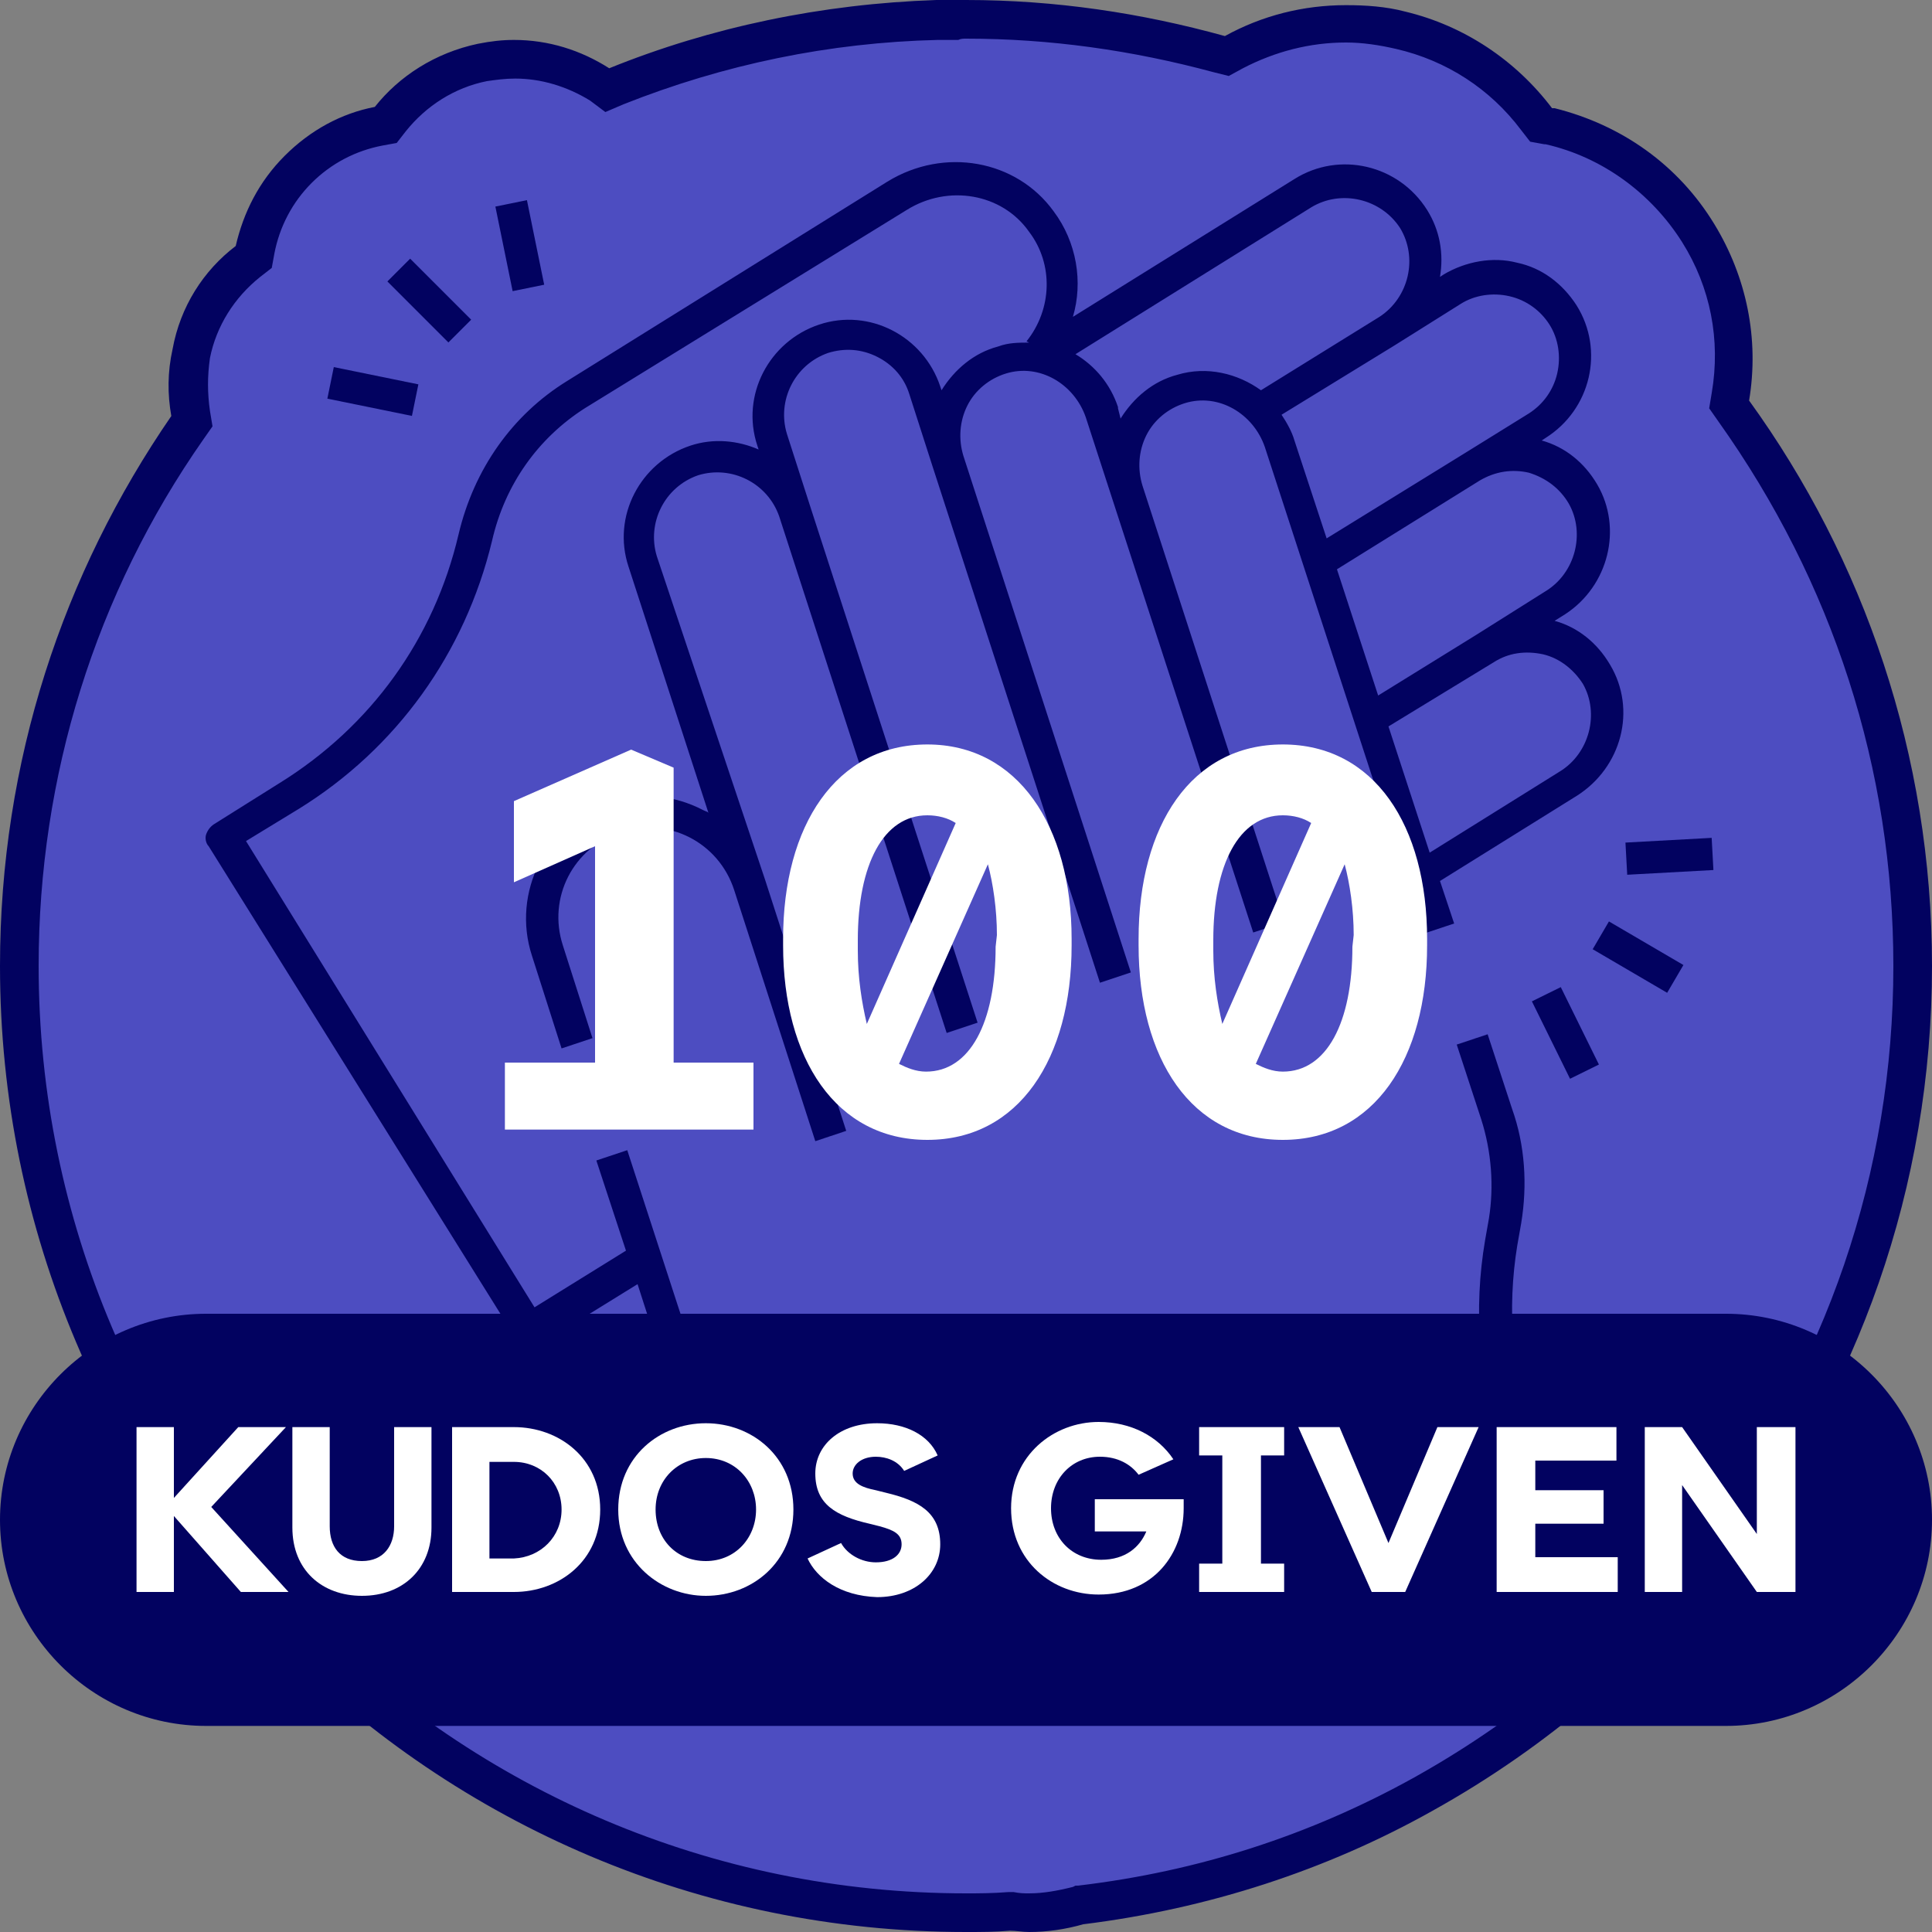 <?xml version="1.0" encoding="utf-8"?>
<!-- Generator: Adobe Illustrator 27.7.0, SVG Export Plug-In . SVG Version: 6.00 Build 0)  -->
<svg version="1.1" id="Layer_1" xmlns="http://www.w3.org/2000/svg" xmlns:xlink="http://www.w3.org/1999/xlink" x="0px" y="0px"
	 viewBox="0 0 150 150" style="enable-background:new 0 0 150 150;" xml:space="preserve">
<rect x="0" y="0" width="150" height="150" fill="#808080" stroke="none"/>
<style type="text/css">
	.st0{fill:#4D4DC1;}
	.st1{fill:#020260;}
	.st2{fill:#FFFFFF;}
</style>
<g id="Layer_1_00000149351826271209949490000010483758295878851494_">
	<g>
		<g>
			<g>
				<g>
					<path class="st0" d="M72.7,0.1c0.4,0,0.8,0,1.2,0C73.5,0,73.1,0,72.7,0.1z"/>
					<path class="st1" d="M73.9,0c-0.4,0-0.8,0-1.2,0C73.1,0,73.5,0,73.9,0L73.9,0z"/>
				</g>
				<g>
					<path class="st0" d="M79.9,148.5c-0.4,0-0.9,0-1.3-0.1h-0.1h-0.1c-1.3,0.1-2.4,0.1-3.4,0.1c-40.5,0-73.5-33-73.5-73.5
						c0-15,4.5-29.5,13.1-41.8l0.4-0.5l-0.1-0.6c-0.3-1.5-0.3-3.1,0.1-4.6c0.6-2.8,2.1-5.4,4.4-7.2l0.4-0.3l0.1-0.5
						c0.5-2.4,1.6-4.5,3.3-6.2c1.7-1.7,3.9-2.9,6.2-3.3l0.5-0.1l0.3-0.4c1.8-2.5,4.4-4,7.2-4.6c0.8-0.2,1.6-0.3,2.5-0.3
						c2.3,0,4.6,0.7,6.6,1.9L47.1,7l0.7-0.3c7.9-3.2,16.3-4.9,24.9-5.1c0.4,0,0.8,0,1.2,0c0.2,0,0.4,0,0.5,0c0.2,0,0.4,0,0.6,0
						c6.6,0,13.2,0.9,19.6,2.7l0.6,0.2L95.7,4c2.7-1.4,5.7-2.2,8.7-2.2c1.4,0,2.9,0.2,4.3,0.5c4.3,1,7.9,3.4,10.6,6.9l0.3,0.4
						l0.7,0.2c4.8,1.1,8.9,4.1,11.5,8.3c2.3,3.8,3.2,8.3,2.5,12.7l-0.1,0.6l0.4,0.5c9.1,12.6,14,27.5,14,43.1
						c0,16.4-5.3,31.9-15.3,44.8c-6.2,8.1-13.9,14.6-22.7,19.5c-8.2,4.6-17.2,7.5-26.6,8.6h-0.1h-0.1
						C82.4,148.3,81.1,148.5,79.9,148.5z"/>
					<path class="st1" d="M75,3c6.5,0,12.9,0.9,19.2,2.6l1.2,0.3l1.1-0.6c2.5-1.3,5.2-2,8-2c1.3,0,2.6,0.2,3.9,0.5
						c3.9,0.9,7.3,3.1,9.7,6.3l0.7,0.9l1.1,0.2h0.1c4.4,1,8.2,3.8,10.6,7.6c2.2,3.5,3,7.6,2.3,11.7l-0.2,1.2l0.7,1
						c8.9,12.5,13.6,27,13.6,42.3c0,16-5.2,31.2-15,43.9c-6.1,7.9-13.6,14.3-22.2,19.1c-8.1,4.5-16.8,7.3-26.1,8.4h-0.2l-0.2,0.1
						c-1.2,0.3-2.3,0.5-3.4,0.5c-0.4,0-0.7,0-1.2-0.1h-0.2h-0.2C77,147,76,147,75,147c-39.7,0-72-32.3-72-72
						c0-14.7,4.4-28.9,12.8-40.9l0.7-1l-0.2-1.2c-0.2-1.4-0.2-2.7,0-4.1c0.5-2.5,1.9-4.7,3.9-6.3l0.9-0.7l0.2-1.1
						c0.4-2.1,1.4-4,2.9-5.5s3.4-2.5,5.5-2.9l1.1-0.2l0.7-0.9c1.6-2,3.8-3.4,6.3-3.9c0.7-0.1,1.4-0.2,2.2-0.2c2,0,4,0.6,5.8,1.7
						L47,8.7l1.4-0.6c7.8-3.1,16-4.8,24.4-5c0.4,0,0.8,0,1.1,0c0.2,0,0.4,0,0.5,0C74.6,3,74.8,3,75,3 M75,0c-0.4,0-0.8,0-1.1,0
						c-0.4,0-0.8,0-1.2,0c-8.9,0.3-17.5,2.1-25.4,5.3c-2.2-1.4-4.7-2.2-7.4-2.2c-0.9,0-1.8,0.1-2.8,0.3c-3.3,0.7-6.1,2.5-8,4.9
						c-2.6,0.5-5,1.8-7,3.8s-3.2,4.4-3.8,7c-2.5,1.9-4.3,4.7-4.9,8c-0.4,1.8-0.4,3.5-0.1,5.2C4.9,44.5,0,59.1,0,75
						c0,41.4,33.6,75,75,75c1.1,0,2.3,0,3.4-0.1c0.5,0,1,0.1,1.5,0.1c1.4,0,2.8-0.2,4.2-0.6c9.7-1.2,18.9-4.2,27.1-8.8
						c9-5,16.9-11.8,23.2-19.9C144.2,108.1,150,92.2,150,75c0-16.4-5.3-31.6-14.2-43.9c0.8-4.8-0.2-9.6-2.7-13.7
						c-2.8-4.6-7.2-7.7-12.4-9c-0.1,0-0.1,0-0.2,0c-2.8-3.7-6.8-6.4-11.4-7.5c-1.5-0.4-3.1-0.5-4.6-0.5c-3.3,0-6.5,0.8-9.4,2.4
						C88.6,1,81.9,0,75,0L75,0z"/>
				</g>
			</g>
			<g>
				<path class="st1" d="M118.9,111.4c-1.5-4.7-1.9-9.8-1.1-14.7l0.3-1.7c0.5-3,0.3-6.1-0.7-8.9l-1.9-5.8l-2.4,0.8l1.9,5.8
					c0.8,2.5,1,5.2,0.6,7.7l-0.3,1.7c-0.9,5.3-0.5,10.8,1.2,15.9l2.8,8.7c0.2,0.6-0.1,1.3-0.8,1.5l-18.2,5.9
					c-11.6,3.8-24.4-0.2-31.7-9.8c-2.9-3.8-5.6-6.4-7.8-7.5c-3.8-1.9-6.8-5.3-8.1-9.4l-4-12.3l-2.4,0.8l2.3,7l-7.1,4.4L19.1,65.3
					l4.1-2.5c7.6-4.7,12.9-12.1,15-20.8c1-4.4,3.6-8,7.2-10.3l25-15.4c3.2-2,7.4-1.3,9.5,1.7c1.9,2.5,1.8,6-0.2,8.5l0.2,0.1
					c-0.8,0-1.6,0-2.4,0.3c-1.9,0.5-3.4,1.8-4.4,3.4L73,30c-1.3-3.9-5.5-6.1-9.4-4.8s-6.1,5.5-4.8,9.4l0.1,0.3
					c-1.6-0.7-3.5-0.9-5.3-0.3c-3.9,1.3-6.1,5.5-4.8,9.4L55,63.1c-0.1-0.1-0.2-0.1-0.4-0.2c-2.3-1.2-4.8-1.4-7.2-0.6
					c-5,1.6-7.7,7-6.1,11.9l2.3,7.2l2.4-0.8l-2.3-7.2c-1.2-3.7,0.8-7.6,4.5-8.8c3.7-1.2,7.6,0.8,8.8,4.5l0,0l6.3,19.5l2.4-0.8
					l-6.3-19.5L51,43.2c-0.8-2.6,0.6-5.4,3.2-6.3c2.6-0.8,5.4,0.6,6.3,3.2l0,0l13,40.1l2.4-0.8l-13-40.1l0,0l-1.8-5.6
					c-0.8-2.6,0.6-5.4,3.2-6.3c1.3-0.4,2.6-0.3,3.8,0.3c1.2,0.6,2.1,1.6,2.5,2.9l1.8,5.6l0,0l13,40.1l2.4-0.8l-13-40.1l0,0
					c-0.4-1.3-0.3-2.7,0.3-3.9c0.6-1.2,1.7-2.1,3-2.5c2.6-0.8,5.3,0.8,6.2,3.4l13,40l2.4-0.8l-11-33.9c-0.4-1.3-0.3-2.7,0.3-3.9
					c0.6-1.2,1.7-2.1,3-2.5c2.6-0.8,5.3,0.8,6.2,3.4l12.3,37.8l2.4-0.8l-1.1-3.3l10.6-6.6c3.5-2.2,4.7-6.7,2.6-10.2
					c-1-1.7-2.5-2.9-4.3-3.4l0.8-0.5l0,0c3.4-2.2,4.5-6.7,2.5-10.1c-1-1.7-2.5-2.9-4.3-3.4L120,34c3.5-2.2,4.6-6.8,2.4-10.3
					c-1.1-1.7-2.7-2.9-4.6-3.3c-1.9-0.5-4-0.1-5.7,0.9l-0.3,0.2c0.3-1.8,0-3.6-1-5.2c-2.2-3.5-6.8-4.6-10.3-2.4L83.3,24.6
					c0.8-2.7,0.3-5.8-1.5-8.2c-2.9-4-8.5-5-12.9-2.3L44,29.6c-4.2,2.6-7.2,6.8-8.4,11.9c-1.9,8.1-6.8,14.9-13.9,19.3L16.6,64
					c-0.3,0.2-0.5,0.5-0.6,0.8s0,0.7,0.2,0.9L40.1,104c0.2,0.3,0.5,0.5,0.8,0.6c0.1,0,0.2,0,0.3,0c0.2,0,0.5-0.1,0.7-0.2l7.6-4.7
					l0.9,2.8c1.5,4.8,5,8.7,9.4,10.9c1.9,0.9,4.2,3.2,6.9,6.7c6,7.8,15.2,12.2,24.7,12.2c3.2,0,6.5-0.5,9.7-1.5l18.2-5.9
					c2-0.6,3-2.7,2.4-4.7L118.9,111.4z M119.8,50.8c1.3,0.3,2.4,1.2,3.1,2.3c1.3,2.3,0.5,5.4-1.8,6.8L111,66.2l-3.2-9.8l8.2-5
					C117.1,50.7,118.4,50.5,119.8,50.8z M121.8,39.1c1.3,2.3,0.5,5.4-1.8,6.8l-5.4,3.4l0,0L107,54l-3.2-9.8l11.1-6.9
					c1.2-0.7,2.5-0.9,3.8-0.6C120,37.1,121.1,37.9,121.8,39.1z M113.4,23.6c1.1-0.7,2.5-0.9,3.8-0.6s2.4,1.1,3.1,2.2
					s0.9,2.5,0.6,3.8s-1.1,2.4-2.2,3.1l-5,3.1l0,0L103,41.8l-2.5-7.6c-0.2-0.7-0.6-1.4-1-2l8.8-5.4L113.4,23.6z M101.8,16.1
					c2.3-1.4,5.4-0.7,6.9,1.6c1.4,2.3,0.7,5.4-1.6,6.9l0,0l-9.2,5.7c-1.8-1.3-4.2-1.9-6.5-1.2c-1.9,0.5-3.4,1.8-4.4,3.4l-0.2-0.8
					l0,0v-0.1l0,0c-0.6-1.8-1.8-3.2-3.3-4.1L101.8,16.1z"/>
				
					<rect x="32.1" y="20" transform="matrix(0.707 -0.707 0.707 0.707 -6.758 30.406)" class="st1" width="2.5" height="6.7"/>
				
					<rect x="39.1" y="15.7" transform="matrix(0.98 -0.2 0.2 0.98 -2.997 8.473)" class="st1" width="2.5" height="6.7"/>
				
					<rect x="27.7" y="27" transform="matrix(0.2 -0.98 0.98 0.2 -6.584 52.697)" class="st1" width="2.5" height="6.7"/>
				
					<rect x="125.9" y="70.9" transform="matrix(0.505 -0.863 0.863 0.505 -1.111 146.545)" class="st1" width="2.5" height="6.7"/>
				
					<rect x="120.3" y="76.8" transform="matrix(0.897 -0.442 0.442 0.897 -22.919 62.028)" class="st1" width="2.5" height="6.7"/>
				
					<rect x="126.2" y="65.2" transform="matrix(0.999 -5.469129e-02 5.469129e-02 0.999 -3.44 7.185)" class="st1" width="6.7" height="2.5"/>
			</g>
		</g>
		<g>
			<path class="st1" d="M134,134H16c-8.8,0-16-7.2-16-16l0,0c0-8.8,7.2-16,16-16h118c8.8,0,16,7.2,16,16l0,0
				C150,126.8,142.8,134,134,134z"/>
			<g>
				<path class="st2" d="M18.7,123.6l-5.2-5.9v5.9h-2.9v-12.8h2.9v5.5l5-5.5h3.7l-5.8,6.2l6,6.6C22.4,123.6,18.7,123.6,18.7,123.6z"
					/>
				<path class="st2" d="M22.7,118.6v-7.8h2.9v7.7c0,1.6,0.8,2.7,2.5,2.7s2.5-1.2,2.5-2.7v-7.7h2.9v7.8c0,3.2-2.2,5.3-5.4,5.3
					C25,123.9,22.7,121.9,22.7,118.6z"/>
				<path class="st2" d="M46.6,117.2c0,4-3.2,6.4-6.7,6.4h-4.8v-12.8h4.8C43.4,110.8,46.6,113.2,46.6,117.2z M43.6,117.2
					c0-2.1-1.6-3.7-3.7-3.7H38v7.5h1.9C42,120.9,43.6,119.3,43.6,117.2z"/>
				<path class="st2" d="M48,117.2c0-4.1,3.2-6.7,6.8-6.7s6.8,2.6,6.8,6.7s-3.2,6.7-6.8,6.7C51.3,123.9,48,121.3,48,117.2z
					 M58.7,117.2c0-2.2-1.6-4-3.9-4c-2.2,0-3.9,1.7-3.9,4s1.6,4,3.9,4C57.1,121.2,58.7,119.4,58.7,117.2z"/>
				<path class="st2" d="M62.7,121l2.6-1.2c0.5,0.9,1.6,1.5,2.7,1.5c1.3,0,2-0.6,2-1.4s-0.6-1.1-1.7-1.4l-0.8-0.2
					c-2.6-0.6-4.2-1.5-4.2-3.9c0-2.2,1.9-3.9,4.8-3.9c2.2,0,4,0.9,4.7,2.5l-2.6,1.2c-0.5-0.8-1.4-1.1-2.2-1.1
					c-1.1,0-1.8,0.6-1.8,1.3c0,0.8,0.8,1.1,1.8,1.3l0.8,0.2c2.5,0.6,4.2,1.5,4.2,4c0,2.3-2,4.1-4.9,4.1
					C65.2,123.9,63.4,122.5,62.7,121z"/>
				<path class="st2" d="M91.9,116.4v0.7c0,3.5-2.3,6.7-6.6,6.7c-3.6,0-6.8-2.6-6.8-6.7s3.3-6.7,6.8-6.7c2.5,0,4.6,1.1,5.8,2.9
					l-2.7,1.2c-0.6-0.8-1.6-1.4-3-1.4c-2.2,0-3.8,1.7-3.8,4s1.6,4,3.9,4c1.9,0,3-1,3.5-2.2h-4v-2.5H91.9z"/>
				<path class="st2" d="M97.9,113v8.4h1.8v2.2h-6.6v-2.2h1.8V113h-1.8v-2.2h6.6v2.2H97.9z"/>
				<path class="st2" d="M114.8,110.8l-5.7,12.8h-2.6l-5.7-12.8h3.2l3.8,9l3.8-9H114.8z"/>
				<path class="st2" d="M125.6,121v2.6h-9.4v-12.8h9.3v2.6h-6.3v2.3h5.3v2.6h-5.3v2.6h6.4V121z"/>
				<path class="st2" d="M139.4,110.8v12.8h-3l-5.8-8.3v8.3h-2.9v-12.8h2.9l5.8,8.3v-8.3H139.4z"/>
			</g>
		</g>
	</g>
</g>
<g id="_x31_00">
	<g>
		<g>
			<path class="st2" d="M58.5,82.5v5.2H39.2v-5.2h7V65.7l-6.3,2.8v-6.3l9.1-4l3.3,1.4v22.9H58.5z"/>
			<path class="st2" d="M83.2,72.9v0.5c0,8.8-4.1,15.1-11.2,15.1s-11.2-6.3-11.2-15.1v-0.5c0-8.8,4.1-15.1,11.2-15.1
				C79,57.8,83.2,64.1,83.2,72.9z M66.6,73.8c0,2.1,0.3,4,0.7,5.7l6.9-15.6c-0.6-0.4-1.4-0.6-2.2-0.6c-3.4,0-5.4,3.8-5.4,9.7V73.8z
				 M77.4,72.6c0-2-0.3-4-0.7-5.5l-6.9,15.5c0.6,0.3,1.3,0.6,2.1,0.6c3.4,0,5.4-3.8,5.4-9.7L77.4,72.6L77.4,72.6z"/>
			<path class="st2" d="M110.8,72.9v0.5c0,8.8-4.1,15.1-11.2,15.1s-11.2-6.3-11.2-15.1v-0.5c0-8.8,4.1-15.1,11.2-15.1
				S110.8,64.1,110.8,72.9z M94.2,73.8c0,2.1,0.3,4,0.7,5.7l6.9-15.6c-0.6-0.4-1.4-0.6-2.2-0.6c-3.4,0-5.4,3.8-5.4,9.7V73.8z
				 M105.1,72.6c0-2-0.3-4-0.7-5.5l-6.9,15.5c0.6,0.3,1.3,0.6,2.1,0.6c3.4,0,5.4-3.8,5.4-9.7L105.1,72.6L105.1,72.6z"/>
		</g>
	</g>
</g>
</svg>
